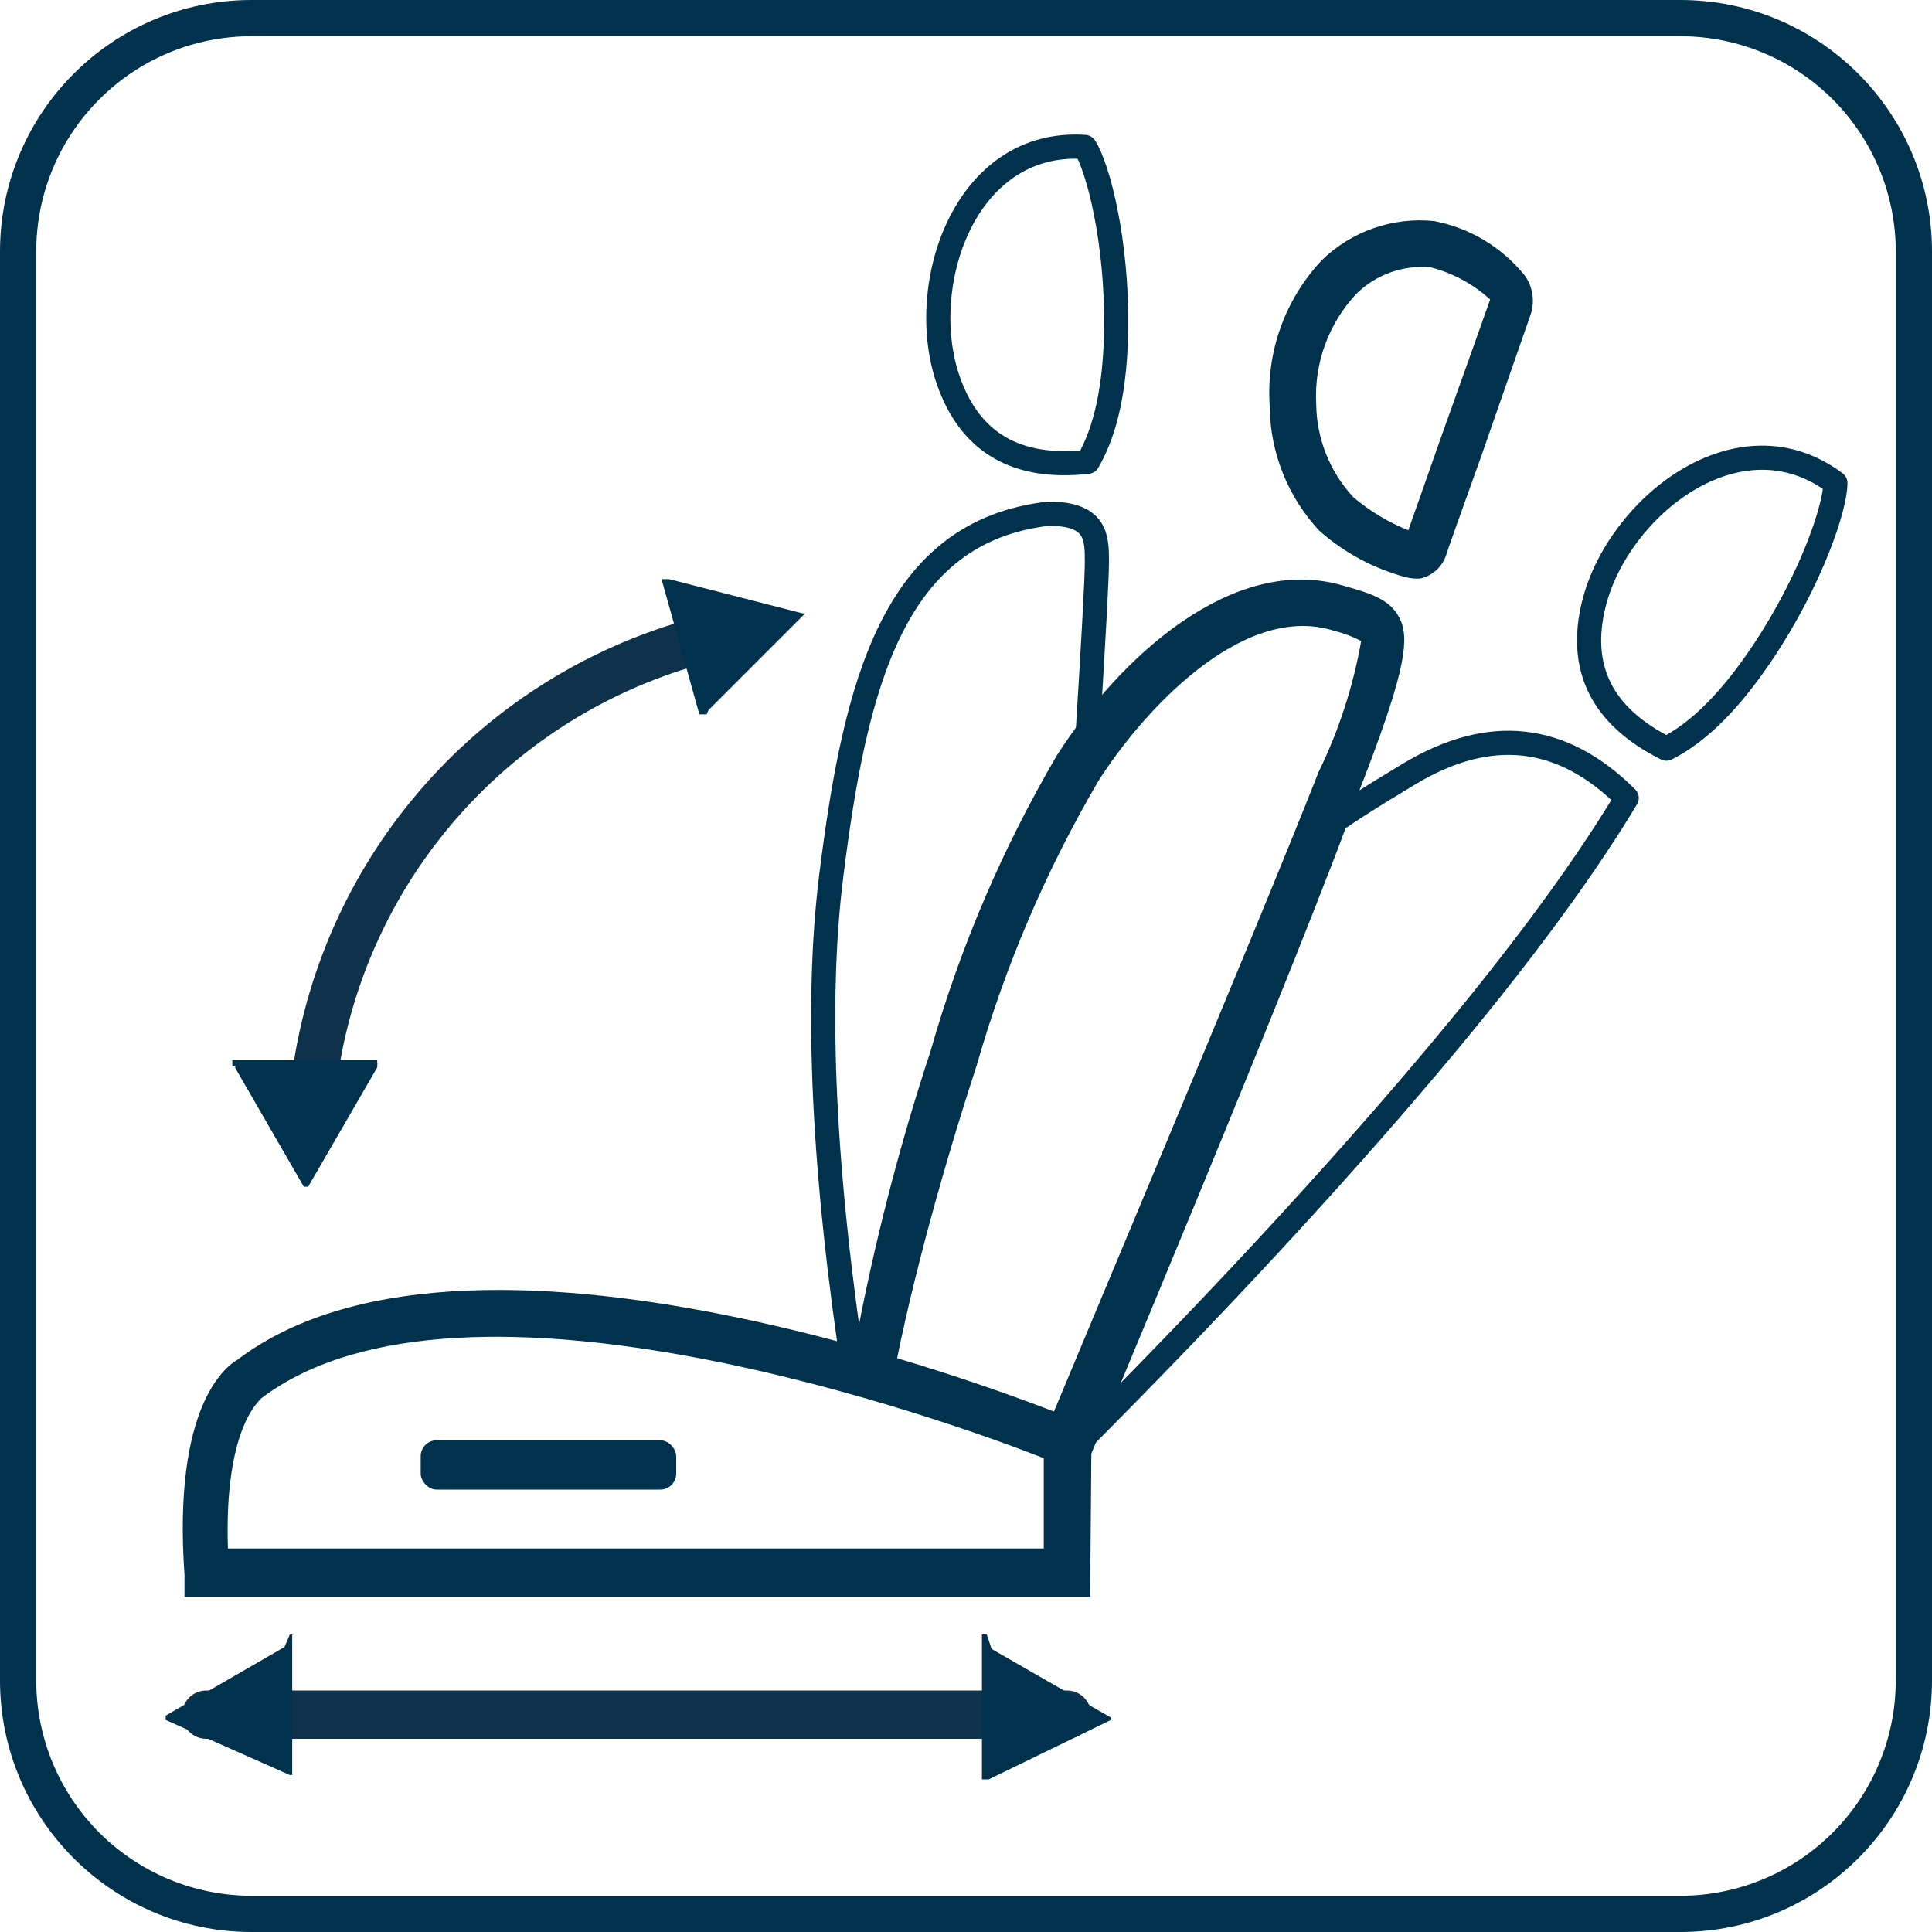 <?xml version="1.0" encoding="UTF-8"?>
<svg width="40px" height="40px" viewBox="0 0 40 40" version="1.1" xmlns="http://www.w3.org/2000/svg" xmlns:xlink="http://www.w3.org/1999/xlink">
    <title>power_front_seats_with_memory_drivers_seat</title>
    <g id="Key-Features-for-Trim-Walk-and-Search-Inventory" stroke="none" stroke-width="1" fill="none" fill-rule="evenodd">
        <g transform="translate(-551, -1295)" id="power_front_seats_with_memory_drivers_seat">
            <g transform="translate(551, 1295)">
                <g id="Batch-1-Icons_PowerDriversSeat-2-Copy-2" fill-rule="nonzero">
                    <path d="M34.79,0.75 C35.973,0.75 37.107,1.22 37.944,2.056 C38.78,2.893 39.25,4.027 39.25,5.21 L39.25,34.79 C39.25,35.973 38.78,37.107 37.944,37.944 C37.107,38.78 35.973,39.25 34.79,39.25 L5.21,39.25 C4.027,39.25 2.893,38.78 2.056,37.944 C1.22,37.107 0.75,35.973 0.75,34.79 L0.75,5.21 C0.75,2.747 2.747,0.75 5.21,0.75 L34.79,0.75 M34.79,0 L5.21,0 C2.333,0 0,2.333 0,5.21 L0,34.79 C0,37.667 2.333,40 5.21,40 L34.79,40 C37.667,40 40,37.667 40,34.79 L40,5.21 C40,2.333 37.667,0 34.79,0 Z" id="Shape" fill="#00324E"></path>
                    <path d="M22.57,33.06 L3.82,33.06 L3.82,32.61 C3.57,29.09 4.69,28.28 4.92,28.15 C9.92,24.36 21.81,29.21 22.31,29.42 L22.6,29.54 L22.57,33.06 Z M4.72,32.06 L21.61,32.06 L21.61,30.19 C19.75,29.46 9.61,25.77 5.41,28.95 C5.38,29 4.63,29.55 4.72,32.1 L4.72,32.06 Z" id="Shape" fill="#00324E"></path>
                    <path d="M29.563,11.894 C28.881,11.799 28.23,11.546 27.663,11.154 C26.931,10.539 26.456,9.672 26.333,8.724 C26.12,7.629 26.374,6.494 27.033,5.594 C27.572,4.921 28.382,4.522 29.243,4.504 C29.994,4.554 30.703,4.87 31.243,5.394 C31.439,5.606 31.521,5.9 31.463,6.184 C31.463,6.184 31.123,7.744 30.813,9.184 C30.563,10.294 30.333,11.304 30.333,11.344 L30.333,11.344 C30.28,11.593 30.103,11.797 29.863,11.884 C29.765,11.904 29.663,11.907 29.563,11.894 L29.563,11.894 Z M29.293,5.464 C28.718,5.479 28.178,5.75 27.823,6.204 C27.33,6.884 27.135,7.736 27.283,8.564 C27.378,9.274 27.735,9.923 28.283,10.384 C28.655,10.627 29.064,10.809 29.493,10.924 C29.553,10.664 29.673,10.104 29.933,8.924 C30.243,7.554 30.583,6.024 30.593,5.974 C30.208,5.7 29.762,5.525 29.293,5.464 L29.293,5.464 Z" id="Shape" fill="#00324E" transform="translate(28.871, 8.203) rotate(7) translate(-28.871, -8.203) "></path>
                    <path d="M25.103,30.485 L24.091,30.127 C24.091,30.017 25.493,18.365 25.803,15.055 C25.97,14.114 26.003,13.155 25.903,12.205 C25.703,12.164 25.498,12.148 25.293,12.155 L25.243,12.155 C23.293,12.155 21.953,14.865 21.473,16.485 C20.94,18.566 20.671,20.706 20.673,22.855 C20.597,24.887 20.605,27.488 20.794,29.512 L19.843,29.045 C19.649,26.978 19.592,24.9 19.673,22.825 C19.669,20.592 19.948,18.368 20.503,16.205 C21.203,13.885 22.853,11.205 25.203,11.205 L25.283,11.205 C25.833,11.205 26.283,11.205 26.583,11.585 C26.883,11.965 26.943,12.765 26.723,15.155 C26.533,18.495 25.113,30.365 25.103,30.485 Z" id="Path" fill="#00324E" transform="translate(23.247, 20.845) rotate(16) translate(-23.247, -20.845) "></path>
                    <rect id="Rectangle" fill="#00324E" x="8.71" y="29.82" width="5.29" height="1.02" rx="0.33"></rect>
                    <path d="M6.43,23.14 L6.43,23.14 C6.302,23.127 6.185,23.064 6.104,22.965 C6.024,22.865 5.986,22.737 6,22.61 C6.475,18.061 9.626,14.237 14,12.9 C14.122,12.863 14.254,12.875 14.366,12.935 C14.479,12.995 14.563,13.098 14.6,13.22 C14.637,13.342 14.625,13.474 14.565,13.586 C14.505,13.699 14.402,13.783 14.28,13.82 C10.269,15.039 7.378,18.541 6.94,22.71 C6.909,22.965 6.686,23.152 6.43,23.14 L6.43,23.14 Z" id="Path" fill="#0F324C"></path>
                    <path d="M14.63,14.79 L14.53,14.79 L14.48,14.79 L14.48,14.79 L13.71,12.04 C13.704,12.024 13.704,12.006 13.71,11.99 C13.71,11.99 13.71,11.99 13.71,11.99 L13.71,11.99 L13.71,11.99 L13.85,11.99 L16.62,12.7 L16.67,12.7 C16.67,12.7 16.67,12.7 16.67,12.7 L16.67,12.7 C16.67,12.7 16.67,12.7 16.67,12.7 L16.67,12.7 L14.67,14.7 L14.67,14.7 L14.63,14.79 Z" id="Path" fill="#00324E"></path>
                    <path d="M4.81,22.07 L4.81,22 L4.81,21.95 L4.81,21.95 L4.81,21.95 L7.81,21.95 L7.81,21.95 L7.81,21.95 L7.81,21.95 C7.81,21.95 7.81,21.95 7.81,22 C7.816,22.016 7.816,22.034 7.81,22.05 C7.814,22.066 7.814,22.084 7.81,22.1 C7.81,22.1 7.81,22.1 7.81,22.1 L6.38,24.57 L6.38,24.57 L6.38,24.57 L6.38,24.57 L6.29,24.57 L6.29,24.57 L6.29,24.57 L4.87,22.11 C4.87,22.11 4.87,22.11 4.87,22.06 C4.853,22.072 4.83,22.076 4.81,22.07 Z" id="Path" fill="#00324E"></path>
                    <path d="M22.09,36 L4.27,36 C3.994,36 3.77,35.776 3.77,35.5 C3.77,35.224 3.994,35 4.27,35 L22.09,35 C22.366,35 22.59,35.224 22.59,35.5 C22.59,35.776 22.366,36 22.09,36 Z" id="Path" fill="#0F324C"></path>
                    <path d="M6,33.84 L6,33.84 L6.05,33.84 L6.05,33.84 L6.05,33.84 L6.05,33.84 L6.05,36.75 C6.05,36.75 6.05,36.75 6.05,36.75 L6.05,36.75 L6.05,36.75 L6,36.75 L6,36.75 L6,36.75 L3.43,35.61 L3.43,35.61 L3.43,35.61 L3.43,35.52 L3.43,35.52 L3.43,35.52 L3.43,35.52 L5.89,34.1 L5.89,34.1 L6,33.84 Z" id="Path" fill="#00324E"></path>
                    <path d="M20.43,33.84 L20.38,33.84 L20.33,33.84 L20.33,33.84 L20.33,33.84 C20.33,33.84 20.33,33.84 20.33,33.84 L20.33,36.84 C20.33,36.84 20.33,36.84 20.33,36.84 L20.33,36.84 L20.33,36.84 L20.47,36.84 L20.47,36.84 L23,35.61 L23,35.61 L23,35.61 C23,35.61 23,35.61 23,35.61 C23.005,35.594 23.005,35.576 23,35.56 C23,35.56 23,35.56 23,35.56 L23,35.56 L23,35.56 L20.53,34.14 L20.53,34.14 L20.43,33.84 Z" id="Path" fill="#00324E"></path>
                </g>
                <path d="M22.179,30.022 C24.845,27.356 27.179,24.856 29.179,22.522 C31.179,20.189 32.679,18.189 33.679,16.522 C32.345,15.189 30.845,15.022 29.179,16.022 C27.512,17.022 26.845,17.522 27.179,17.522" id="Path-6" stroke="#00324E" stroke-width="0.5" stroke-linejoin="round"></path>
                <path d="M34.5,15.5 C35.167,15.167 35.833,14.5 36.5,13.5 C37.5,12 38,10.5 38,10 C36,8.5 33.5,10.5 33,12.5 C32.667,13.833 33.167,14.833 34.5,15.5 Z" id="Path-10" stroke="#00324E" stroke-width="0.5" stroke-linejoin="round"></path>
                <path d="M20.727,9.53 C21.394,9.197 22.06,8.53 22.727,7.53 C23.727,6.03 24.227,4.53 24.227,4.03 C22.227,2.53 19.727,4.53 19.227,6.53 C18.894,7.863 19.394,8.863 20.727,9.53 Z" id="Path-10-Copy" stroke="#00324E" stroke-width="0.5" stroke-linejoin="round" transform="translate(21.677, 6.518) rotate(-33) translate(-21.677, -6.518) "></path>
                <path d="M17.71,28.635 C17.044,24.302 16.877,20.802 17.21,18.135 C17.71,14.135 18.5,11 21.71,10.635 C22.71,10.635 22.71,11.135 22.71,11.635 C22.71,11.968 22.64,13.257 22.5,15.5" id="Path-11" stroke="#00324E" stroke-width="0.5"></path>
            </g>
        </g>
    </g>
</svg>